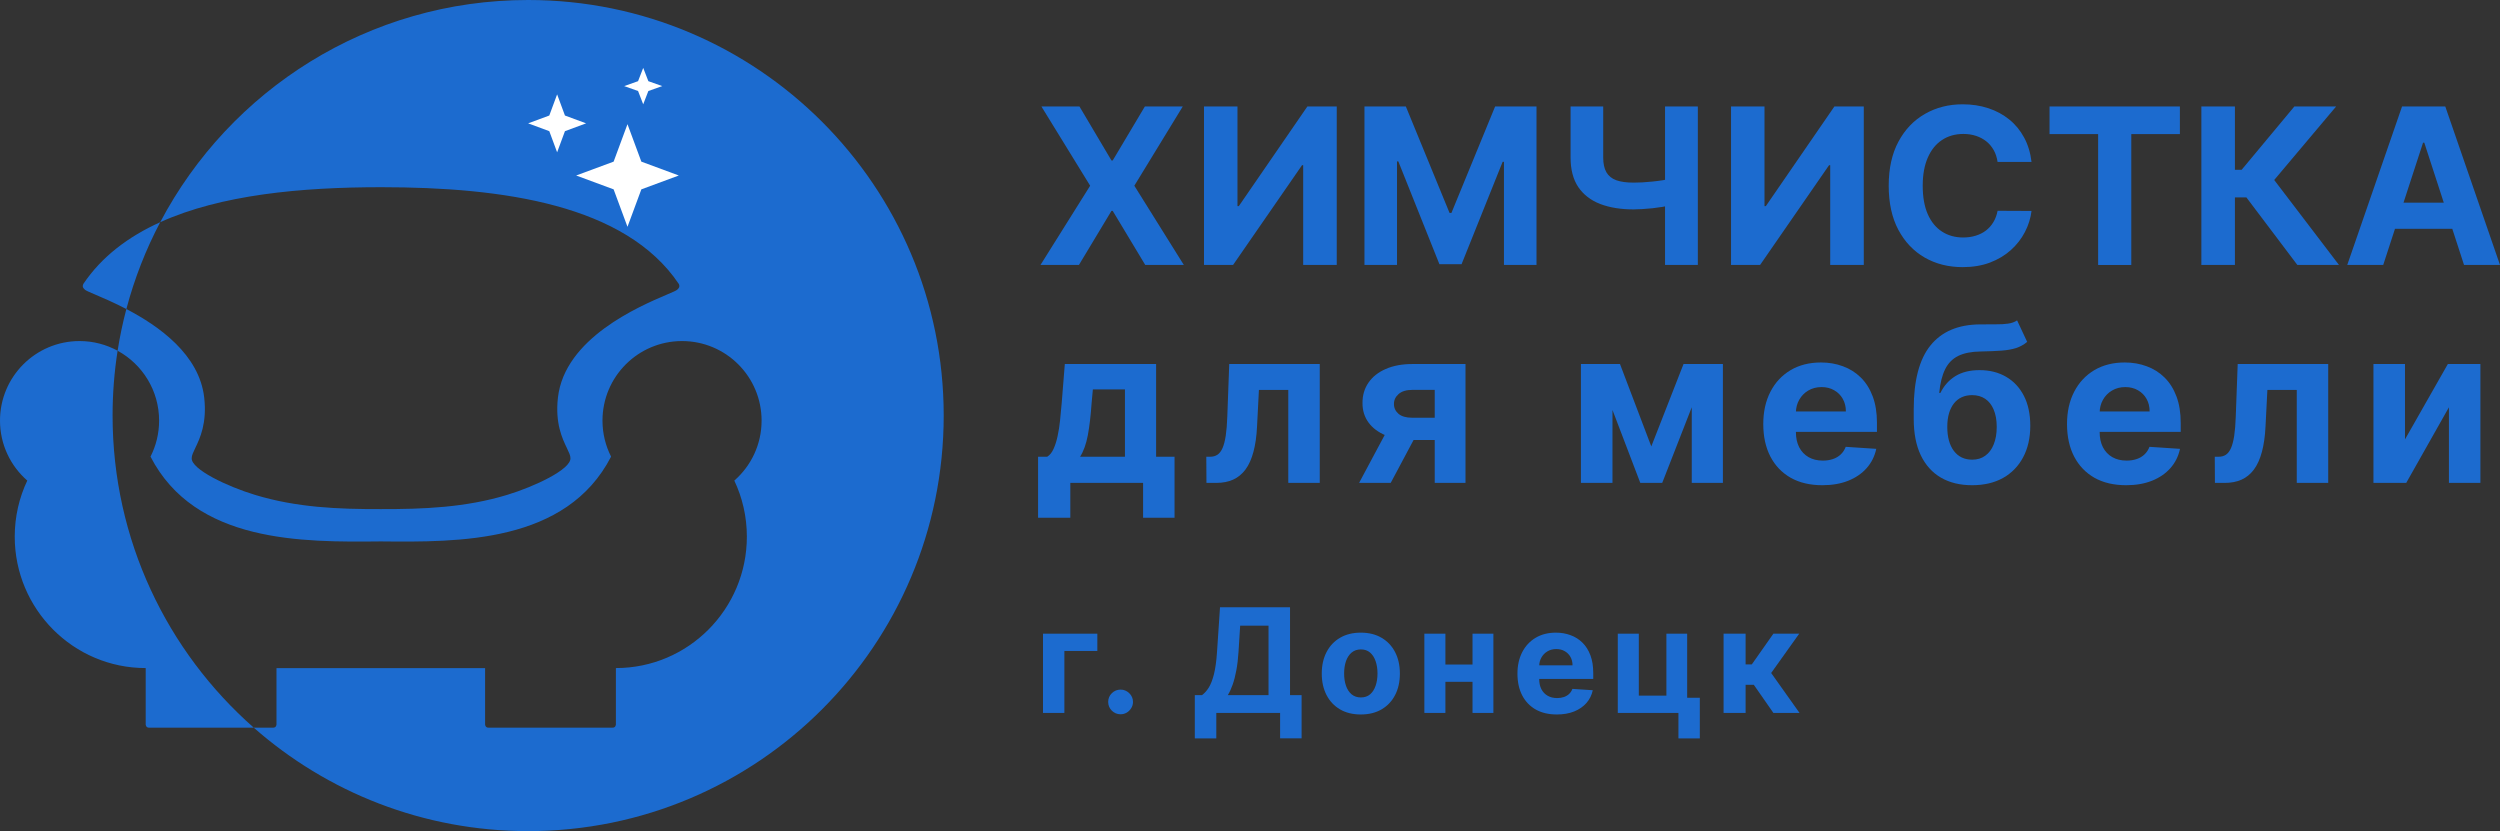 <?xml version="1.0" encoding="UTF-8"?> <svg xmlns="http://www.w3.org/2000/svg" width="1510" height="502" viewBox="0 0 1510 502" fill="none"><rect x="0" y="0" width="1510" height="502" fill="#333333" stroke="none"/><path fill-rule="evenodd" clip-rule="evenodd" d="M319 502C457.623 502 570 389.623 570 251C570 112.377 457.623 0 319 0C222.547 0 138.801 54.404 96.775 134.2C77.474 142.932 61.425 155.001 50.336 171.5C49.447 173.277 50.534 174.265 51.137 174.814C51.213 174.882 51.281 174.944 51.336 175C51.846 175.509 54.116 176.477 57.559 177.946L57.56 177.946L57.56 177.946C62.179 179.916 68.907 182.786 76.324 186.654C74.145 194.892 72.375 203.297 71.036 211.844C64.208 208.118 56.376 206 48.05 206C21.513 206 0 227.513 0 254.05C0 268.502 6.38 281.463 16.477 290.272C11.617 300.536 8.898 312.012 8.898 324.124C8.898 367.861 44.263 403.513 88 403.513V437.513C88 437.513 88 439.513 90 439.513H153.273C197.483 478.41 255.486 502 319 502ZM153.273 439.513H165C167 439.513 167 437.513 167 437.513V403.538H293V437.513C293 437.513 293 439.513 295 439.513H370C372 439.513 372 437.513 372 437.513V403.513C415.737 403.513 451.102 367.861 451.102 324.124C451.102 312.012 448.383 300.536 443.523 290.272C453.62 281.463 460 268.502 460 254.05C460 227.513 438.487 206 411.95 206C385.413 206 363.9 227.513 363.9 254.05C363.9 261.878 365.772 269.27 369.093 275.8C342.182 328.052 277.359 327.505 230 327.013C182.641 327.505 117.818 328.052 90.907 275.8C94.228 269.27 96.1 261.878 96.1 254.05C96.1 235.839 85.969 219.995 71.036 211.844C69.037 224.603 68 237.68 68 251C68 326.11 100.991 393.514 153.273 439.513ZM76.324 186.654C95.961 196.894 120.426 214.132 123.351 240.191C125.092 255.703 120.728 264.805 117.926 270.648C116.709 273.185 115.787 275.107 115.787 276.674C115.336 283.5 137.51 293.901 154.049 298.919C179.287 306.575 204.142 307.547 230 307.5C255.858 307.547 281.049 306.575 306.287 298.919C322.827 293.901 345 283.5 344.549 276.674C344.549 275.107 343.627 273.185 342.411 270.648C339.609 264.805 335.244 255.703 336.986 240.191C341.015 204.289 385.929 185.132 402.776 177.946L402.777 177.946C406.22 176.477 408.491 175.509 409 175C409.04 174.96 409.085 174.918 409.135 174.872L409.199 174.814C409.803 174.265 410.889 173.277 410 171.5C377.856 123.669 304.011 113.069 230.168 113.069C181.797 113.069 133.425 117.618 96.775 134.2C88.092 150.686 81.189 168.256 76.324 186.654Z" fill="#1C6BCF"></path><path d="M651.995 64.309L671.326 96.935H672.075L691.5 64.309H714.388L685.134 112.173L715.044 160.038H691.734L672.075 127.365H671.326L651.667 160.038H628.451L658.454 112.173L629.013 64.309H651.995Z" fill="#1C6BCF"></path><path d="M727.214 64.309H747.434V124.514H748.23L789.654 64.309H807.394V160.038H787.126V99.787H786.424L744.766 160.038H727.214V64.309Z" fill="#1C6BCF"></path><path d="M824.139 64.309H849.134L875.533 128.627H876.656L903.055 64.309H928.05V160.038H908.391V97.73H907.596L882.788 159.571H869.401L844.593 97.496H843.798V160.038H824.139V64.309Z" fill="#1C6BCF"></path><path d="M948.633 64.309H968.339V95.159C968.339 98.836 968.979 101.797 970.258 104.04C971.538 106.253 973.519 107.857 976.203 108.855C978.917 109.821 982.397 110.304 986.641 110.304C988.138 110.304 989.902 110.257 991.93 110.163C993.958 110.039 996.049 109.867 998.202 109.649C1000.39 109.431 1002.45 109.166 1004.38 108.855C1006.32 108.543 1007.92 108.185 1009.2 107.78V123.766C1007.89 124.202 1006.25 124.591 1004.29 124.934C1002.35 125.246 1000.31 125.526 998.155 125.776C996.002 125.994 993.911 126.165 991.883 126.29C989.855 126.414 988.107 126.477 986.641 126.477C978.933 126.477 972.224 125.386 966.514 123.205C960.803 120.992 956.388 117.58 953.267 112.968C950.178 108.356 948.633 102.42 948.633 95.159V64.309ZM1005.69 64.309H1025.49V160.038H1005.69V64.309Z" fill="#1C6BCF"></path><path d="M1045.54 64.309H1065.76V124.514H1066.55L1107.98 64.309H1125.72V160.038H1105.45V99.787H1104.75L1063.09 160.038H1045.54V64.309Z" fill="#1C6BCF"></path><path d="M1227.04 97.823H1206.54C1206.16 95.175 1205.4 92.822 1204.25 90.765C1203.09 88.677 1201.61 86.901 1199.8 85.436C1197.99 83.972 1195.9 82.85 1193.53 82.071C1191.19 81.292 1188.64 80.903 1185.9 80.903C1180.94 80.903 1176.61 82.133 1172.93 84.595C1169.25 87.026 1166.39 90.578 1164.37 95.252C1162.34 99.896 1161.32 105.536 1161.32 112.173C1161.32 118.998 1162.34 124.732 1164.37 129.375C1166.43 134.018 1169.3 137.524 1172.98 139.892C1176.66 142.26 1180.92 143.444 1185.76 143.444C1188.47 143.444 1190.98 143.086 1193.29 142.369C1195.63 141.653 1197.71 140.609 1199.52 139.237C1201.33 137.835 1202.83 136.137 1204.01 134.143C1205.23 132.148 1206.07 129.873 1206.54 127.318L1227.04 127.412C1226.51 131.805 1225.18 136.043 1223.06 140.126C1220.97 144.177 1218.15 147.807 1214.59 151.017C1211.06 154.195 1206.85 156.719 1201.95 158.589C1197.08 160.428 1191.58 161.347 1185.43 161.347C1176.88 161.347 1169.23 159.415 1162.49 155.551C1155.79 151.687 1150.48 146.093 1146.58 138.77C1142.71 131.447 1140.78 122.581 1140.78 112.173C1140.78 101.734 1142.74 92.853 1146.67 85.53C1150.61 78.207 1155.94 72.629 1162.68 68.796C1169.42 64.932 1177 63 1185.43 63C1190.98 63 1196.13 63.779 1200.88 65.337C1205.65 66.895 1209.88 69.17 1213.56 72.162C1217.24 75.122 1220.24 78.752 1222.55 83.053C1224.89 87.353 1226.39 92.277 1227.04 97.823Z" fill="#1C6BCF"></path><path d="M1237.92 80.996V64.309H1316.65V80.996H1287.3V160.038H1267.27V80.996H1237.92Z" fill="#1C6BCF"></path><path d="M1387.61 160.038L1356.81 119.232H1349.89V160.038H1329.62V64.309H1349.89V102.544H1353.96L1385.79 64.309H1411.02L1373.62 108.714L1412.75 160.038H1387.61Z" fill="#1C6BCF"></path><path d="M1439.46 160.038H1417.74L1450.84 64.309H1476.95L1510 160.038H1488.28L1464.27 86.184H1463.52L1439.46 160.038ZM1438.1 122.41H1489.4V138.209H1438.1V122.41Z" fill="#1C6BCF"></path><path d="M627 312.7V275.867H632.523C634.115 274.869 635.394 273.28 636.361 271.099C637.36 268.918 638.171 266.347 638.795 263.386C639.451 260.426 639.95 257.232 640.293 253.804C640.668 250.345 640.995 246.855 641.276 243.334L643.148 219.869H698.287V275.867H709.427V312.7H690.423V291.666H646.472V312.7H627ZM652.369 275.867H679.471V235.2H660.092L659.344 243.334C658.813 250.999 658.049 257.512 657.05 262.872C656.051 268.201 654.491 272.532 652.369 275.867Z" fill="#1C6BCF"></path><path d="M728.697 291.666L728.603 275.867H730.99C732.675 275.867 734.126 275.462 735.343 274.651C736.592 273.81 737.621 272.454 738.433 270.585C739.244 268.715 739.884 266.238 740.352 263.153C740.82 260.036 741.132 256.204 741.288 251.654L742.458 219.869H797.128V291.666H778.125V235.528H760.385L759.262 257.45C758.981 263.464 758.248 268.637 757.062 272.969C755.907 277.3 754.3 280.853 752.241 283.626C750.181 286.368 747.7 288.394 744.798 289.703C741.896 291.011 738.526 291.666 734.688 291.666H728.697Z" fill="#1C6BCF"></path><path d="M866.575 291.666V235.481H853.095C849.444 235.481 846.667 236.322 844.763 238.005C842.86 239.688 841.924 241.682 841.955 243.988C841.924 246.325 842.829 248.304 844.67 249.924C846.542 251.514 849.288 252.308 852.908 252.308H873.222V265.77H852.908C846.76 265.77 841.44 264.835 836.947 262.966C832.453 261.096 828.989 258.494 826.555 255.16C824.122 251.794 822.92 247.883 822.951 243.427C822.92 238.753 824.122 234.655 826.555 231.134C828.989 227.581 832.469 224.824 836.993 222.86C841.549 220.866 846.916 219.869 853.095 219.869H885.158V291.666H866.575ZM820.892 291.666L840.878 254.271H859.929L839.989 291.666H820.892Z" fill="#1C6BCF"></path><path d="M997.383 269.65L1016.85 219.869H1032.02L1003.98 291.666H990.737L963.355 219.869H978.473L997.383 269.65ZM973.933 219.869V291.666H954.883V219.869H973.933ZM1021.82 291.666V219.869H1040.63V291.666H1021.82Z" fill="#1C6BCF"></path><path d="M1100.68 293.068C1093.29 293.068 1086.92 291.572 1081.59 288.581C1076.28 285.558 1072.19 281.289 1069.32 275.773C1066.45 270.226 1065.02 263.667 1065.02 256.094C1065.02 248.709 1066.45 242.227 1069.32 236.649C1072.19 231.071 1076.23 226.724 1081.45 223.608C1086.69 220.492 1092.84 218.934 1099.89 218.934C1104.63 218.934 1109.05 219.697 1113.13 221.224C1117.25 222.72 1120.84 224.979 1123.9 228.002C1126.99 231.025 1129.39 234.826 1131.11 239.407C1132.82 243.957 1133.68 249.286 1133.68 255.393V260.862H1072.97V248.522H1114.91C1114.91 245.655 1114.29 243.116 1113.04 240.903C1111.79 238.691 1110.06 236.961 1107.84 235.715C1105.66 234.437 1103.12 233.798 1100.22 233.798C1097.19 233.798 1094.5 234.499 1092.16 235.902C1089.86 237.273 1088.05 239.127 1086.73 241.464C1085.42 243.77 1084.75 246.341 1084.72 249.177V260.909C1084.72 264.461 1085.38 267.531 1086.69 270.117C1088.03 272.704 1089.92 274.698 1092.35 276.1C1094.79 277.503 1097.67 278.204 1101.01 278.204C1103.23 278.204 1105.25 277.892 1107.1 277.269C1108.94 276.646 1110.51 275.711 1111.82 274.464C1113.13 273.218 1114.13 271.691 1114.82 269.884L1133.26 271.099C1132.32 275.524 1130.41 279.388 1127.5 282.691C1124.63 285.963 1120.92 288.518 1116.36 290.357C1111.84 292.164 1106.61 293.068 1100.68 293.068Z" fill="#1C6BCF"></path><path d="M1218.33 193.506L1224.41 206.5C1222.39 208.183 1220.14 209.43 1217.67 210.24C1215.21 211.019 1212.26 211.533 1208.83 211.782C1205.43 212.032 1201.28 212.203 1196.38 212.296C1190.82 212.359 1186.3 213.247 1182.8 214.961C1179.31 216.675 1176.66 219.37 1174.85 223.047C1173.04 226.693 1171.85 231.461 1171.29 237.351H1171.99C1174.14 232.957 1177.17 229.56 1181.07 227.161C1185 224.761 1189.86 223.561 1195.63 223.561C1201.74 223.561 1207.1 224.901 1211.68 227.581C1216.3 230.261 1219.89 234.11 1222.45 239.127C1225.01 244.144 1226.29 250.158 1226.29 257.17C1226.29 264.461 1224.85 270.803 1221.98 276.194C1219.14 281.554 1215.1 285.714 1209.86 288.674C1204.62 291.603 1198.37 293.068 1191.13 293.068C1183.86 293.068 1177.59 291.541 1172.32 288.487C1167.08 285.433 1163.02 280.93 1160.15 274.979C1157.31 269.027 1155.89 261.704 1155.89 253.009V247.12C1155.89 229.825 1159.26 217.002 1166 208.651C1172.74 200.299 1182.65 196.061 1195.72 195.936C1199.28 195.874 1202.49 195.859 1205.36 195.89C1208.23 195.921 1210.75 195.781 1212.9 195.469C1215.08 195.157 1216.89 194.503 1218.33 193.506ZM1191.23 277.643C1194.29 277.643 1196.91 276.848 1199.09 275.259C1201.31 273.67 1203.01 271.395 1204.19 268.435C1205.41 265.474 1206.02 261.937 1206.02 257.824C1206.02 253.742 1205.41 250.283 1204.19 247.447C1203.01 244.58 1201.31 242.399 1199.09 240.903C1196.88 239.407 1194.22 238.659 1191.13 238.659C1188.83 238.659 1186.75 239.08 1184.91 239.921C1183.07 240.763 1181.49 242.009 1180.18 243.661C1178.9 245.281 1177.9 247.291 1177.19 249.691C1176.5 252.059 1176.16 254.77 1176.16 257.824C1176.16 263.963 1177.48 268.808 1180.14 272.361C1182.82 275.882 1186.52 277.643 1191.23 277.643Z" fill="#1C6BCF"></path><path d="M1284.15 293.068C1276.75 293.068 1270.39 291.572 1265.05 288.581C1259.75 285.558 1255.66 281.289 1252.79 275.773C1249.92 270.226 1248.48 263.667 1248.48 256.094C1248.48 248.709 1249.92 242.227 1252.79 236.649C1255.66 231.071 1259.7 226.724 1264.91 223.608C1270.15 220.492 1276.3 218.934 1283.35 218.934C1288.1 218.934 1292.51 219.697 1296.6 221.224C1300.72 222.72 1304.31 224.979 1307.37 228.002C1310.45 231.025 1312.86 234.826 1314.57 239.407C1316.29 243.957 1317.15 249.286 1317.15 255.393V260.862H1256.44V248.522H1298.38C1298.38 245.655 1297.75 243.116 1296.51 240.903C1295.26 238.691 1293.53 236.961 1291.31 235.715C1289.13 234.437 1286.58 233.798 1283.68 233.798C1280.65 233.798 1277.97 234.499 1275.63 235.902C1273.32 237.273 1271.51 239.127 1270.2 241.464C1268.89 243.77 1268.22 246.341 1268.19 249.177V260.909C1268.19 264.461 1268.84 267.531 1270.15 270.117C1271.5 272.704 1273.38 274.698 1275.82 276.1C1278.25 277.503 1281.14 278.204 1284.48 278.204C1286.69 278.204 1288.72 277.892 1290.56 277.269C1292.4 276.646 1293.98 275.711 1295.29 274.464C1296.6 273.218 1297.6 271.691 1298.28 269.884L1316.73 271.099C1315.79 275.524 1313.87 279.388 1310.97 282.691C1308.1 285.963 1304.39 288.518 1299.83 290.357C1295.3 292.164 1290.08 293.068 1284.15 293.068Z" fill="#1C6BCF"></path><path d="M1337.81 291.666L1337.72 275.867H1340.1C1341.79 275.867 1343.24 275.462 1344.46 274.651C1345.7 273.81 1346.73 272.454 1347.55 270.585C1348.36 268.715 1349 266.238 1349.47 263.153C1349.93 260.036 1350.25 256.204 1350.4 251.654L1351.57 219.869H1406.24V291.666H1387.24V235.528H1369.5L1368.38 257.45C1368.09 263.464 1367.36 268.637 1366.18 272.969C1365.02 277.3 1363.41 280.853 1361.35 283.626C1359.29 286.368 1356.81 288.394 1353.91 289.703C1351.01 291.011 1347.64 291.666 1343.8 291.666H1337.81Z" fill="#1C6BCF"></path><path d="M1452.61 265.396L1478.5 219.869H1498.16V291.666H1479.15V245.998L1453.36 291.666H1433.56V219.869H1452.61V265.396Z" fill="#1C6BCF"></path><path d="M662.792 382.741V393.181H642.883V430.606H629.964V382.741H662.792Z" fill="#1C6BCF"></path><path d="M676.837 431.416C674.778 431.416 673.01 430.689 671.533 429.235C670.076 427.76 669.348 425.994 669.348 423.937C669.348 421.901 670.076 420.156 671.533 418.702C673.01 417.248 674.778 416.521 676.837 416.521C678.835 416.521 680.582 417.248 682.08 418.702C683.578 420.156 684.327 421.901 684.327 423.937C684.327 425.309 683.973 426.565 683.266 427.708C682.579 428.83 681.674 429.733 680.551 430.419C679.427 431.084 678.19 431.416 676.837 431.416Z" fill="#1C6BCF"></path><path d="M721.663 446V419.855H726C727.477 418.796 728.829 417.3 730.057 415.368C731.284 413.415 732.334 410.725 733.208 407.297C734.082 403.848 734.706 399.34 735.081 393.773L736.89 366.787H779.173V419.855H786.162V445.938H773.181V430.606H734.644V446H721.663ZM741.602 419.855H766.191V377.911H749.06L748.062 393.773C747.791 397.99 747.344 401.729 746.72 404.991C746.117 408.253 745.378 411.109 744.504 413.561C743.651 415.991 742.684 418.089 741.602 419.855Z" fill="#1C6BCF"></path><path d="M821.934 431.541C817.087 431.541 812.895 430.513 809.359 428.456C805.843 426.378 803.128 423.491 801.215 419.793C799.301 416.074 798.344 411.763 798.344 406.861C798.344 401.916 799.301 397.595 801.215 393.897C803.128 390.179 805.843 387.291 809.359 385.234C812.895 383.157 817.087 382.118 821.934 382.118C826.782 382.118 830.963 383.157 834.479 385.234C838.015 387.291 840.74 390.179 842.654 393.897C844.568 397.595 845.525 401.916 845.525 406.861C845.525 411.763 844.568 416.074 842.654 419.793C840.74 423.491 838.015 426.378 834.479 428.456C830.963 430.513 826.782 431.541 821.934 431.541ZM821.997 421.257C824.202 421.257 826.043 420.634 827.52 419.388C828.997 418.121 830.11 416.396 830.859 414.215C831.629 412.034 832.013 409.551 832.013 406.767C832.013 403.983 831.629 401.501 830.859 399.32C830.11 397.138 828.997 395.414 827.52 394.147C826.043 392.879 824.202 392.246 821.997 392.246C819.771 392.246 817.899 392.879 816.38 394.147C814.882 395.414 813.748 397.138 812.979 399.32C812.23 401.501 811.855 403.983 811.855 406.767C811.855 409.551 812.23 412.034 812.979 414.215C813.748 416.396 814.882 418.121 816.38 419.388C817.899 420.634 819.771 421.257 821.997 421.257Z" fill="#1C6BCF"></path><path d="M893.677 401.376V411.815H868.651V401.376H893.677ZM873.02 382.741V430.606H860.32V382.741H873.02ZM902.009 382.741V430.606H889.402V382.741H902.009Z" fill="#1C6BCF"></path><path d="M940.316 431.541C935.386 431.541 931.142 430.544 927.585 428.549C924.048 426.534 921.323 423.688 919.409 420.011C917.496 416.313 916.539 411.94 916.539 406.892C916.539 401.968 917.496 397.647 919.409 393.929C921.323 390.21 924.017 387.312 927.491 385.234C930.986 383.157 935.085 382.118 939.786 382.118C942.948 382.118 945.892 382.627 948.617 383.645C951.363 384.642 953.755 386.148 955.794 388.164C957.853 390.179 959.455 392.713 960.599 395.767C961.744 398.8 962.316 402.353 962.316 406.424V410.07H921.843V401.844H949.803C949.803 399.932 949.387 398.239 948.554 396.764C947.722 395.289 946.568 394.136 945.091 393.305C943.635 392.454 941.939 392.028 940.004 392.028C937.987 392.028 936.197 392.495 934.637 393.43C933.098 394.344 931.891 395.58 931.018 397.138C930.144 398.676 929.697 400.389 929.676 402.28V410.102C929.676 412.47 930.113 414.516 930.986 416.24C931.881 417.965 933.139 419.294 934.762 420.229C936.385 421.164 938.309 421.631 940.535 421.631C942.012 421.631 943.364 421.424 944.592 421.008C945.819 420.593 946.869 419.969 947.743 419.138C948.617 418.307 949.283 417.29 949.74 416.085L962.035 416.895C961.411 419.845 960.131 422.421 958.197 424.623C956.283 426.804 953.807 428.508 950.77 429.733C947.754 430.938 944.269 431.541 940.316 431.541Z" fill="#1C6BCF"></path><path d="M1019.05 382.741V421.444H1026.69V446H1013.78V430.606H977.142V382.741H989.842V420.167H1006.51V382.741H1019.05Z" fill="#1C6BCF"></path><path d="M1041.04 430.606V382.741H1054.34V401.314H1058.08L1071.13 382.741H1086.73L1069.78 406.487L1086.92 430.606H1071.13L1059.3 413.623H1054.34V430.606H1041.04Z" fill="#1C6BCF"></path><path d="M379 75L387.373 97.627L410 106L387.373 114.373L379 137L370.627 114.373L348 106L370.627 97.627L379 75Z" fill="white"></path><path d="M336.5 57L341.227 69.773L354 74.5L341.227 79.227L336.5 92L331.773 79.227L319 74.5L331.773 69.773L336.5 57Z" fill="white"></path><path d="M388.5 41L391.606 49.029L400 52L391.606 54.971L388.5 63L385.394 54.971L377 52L385.394 49.029L388.5 41Z" fill="white"></path></svg> 